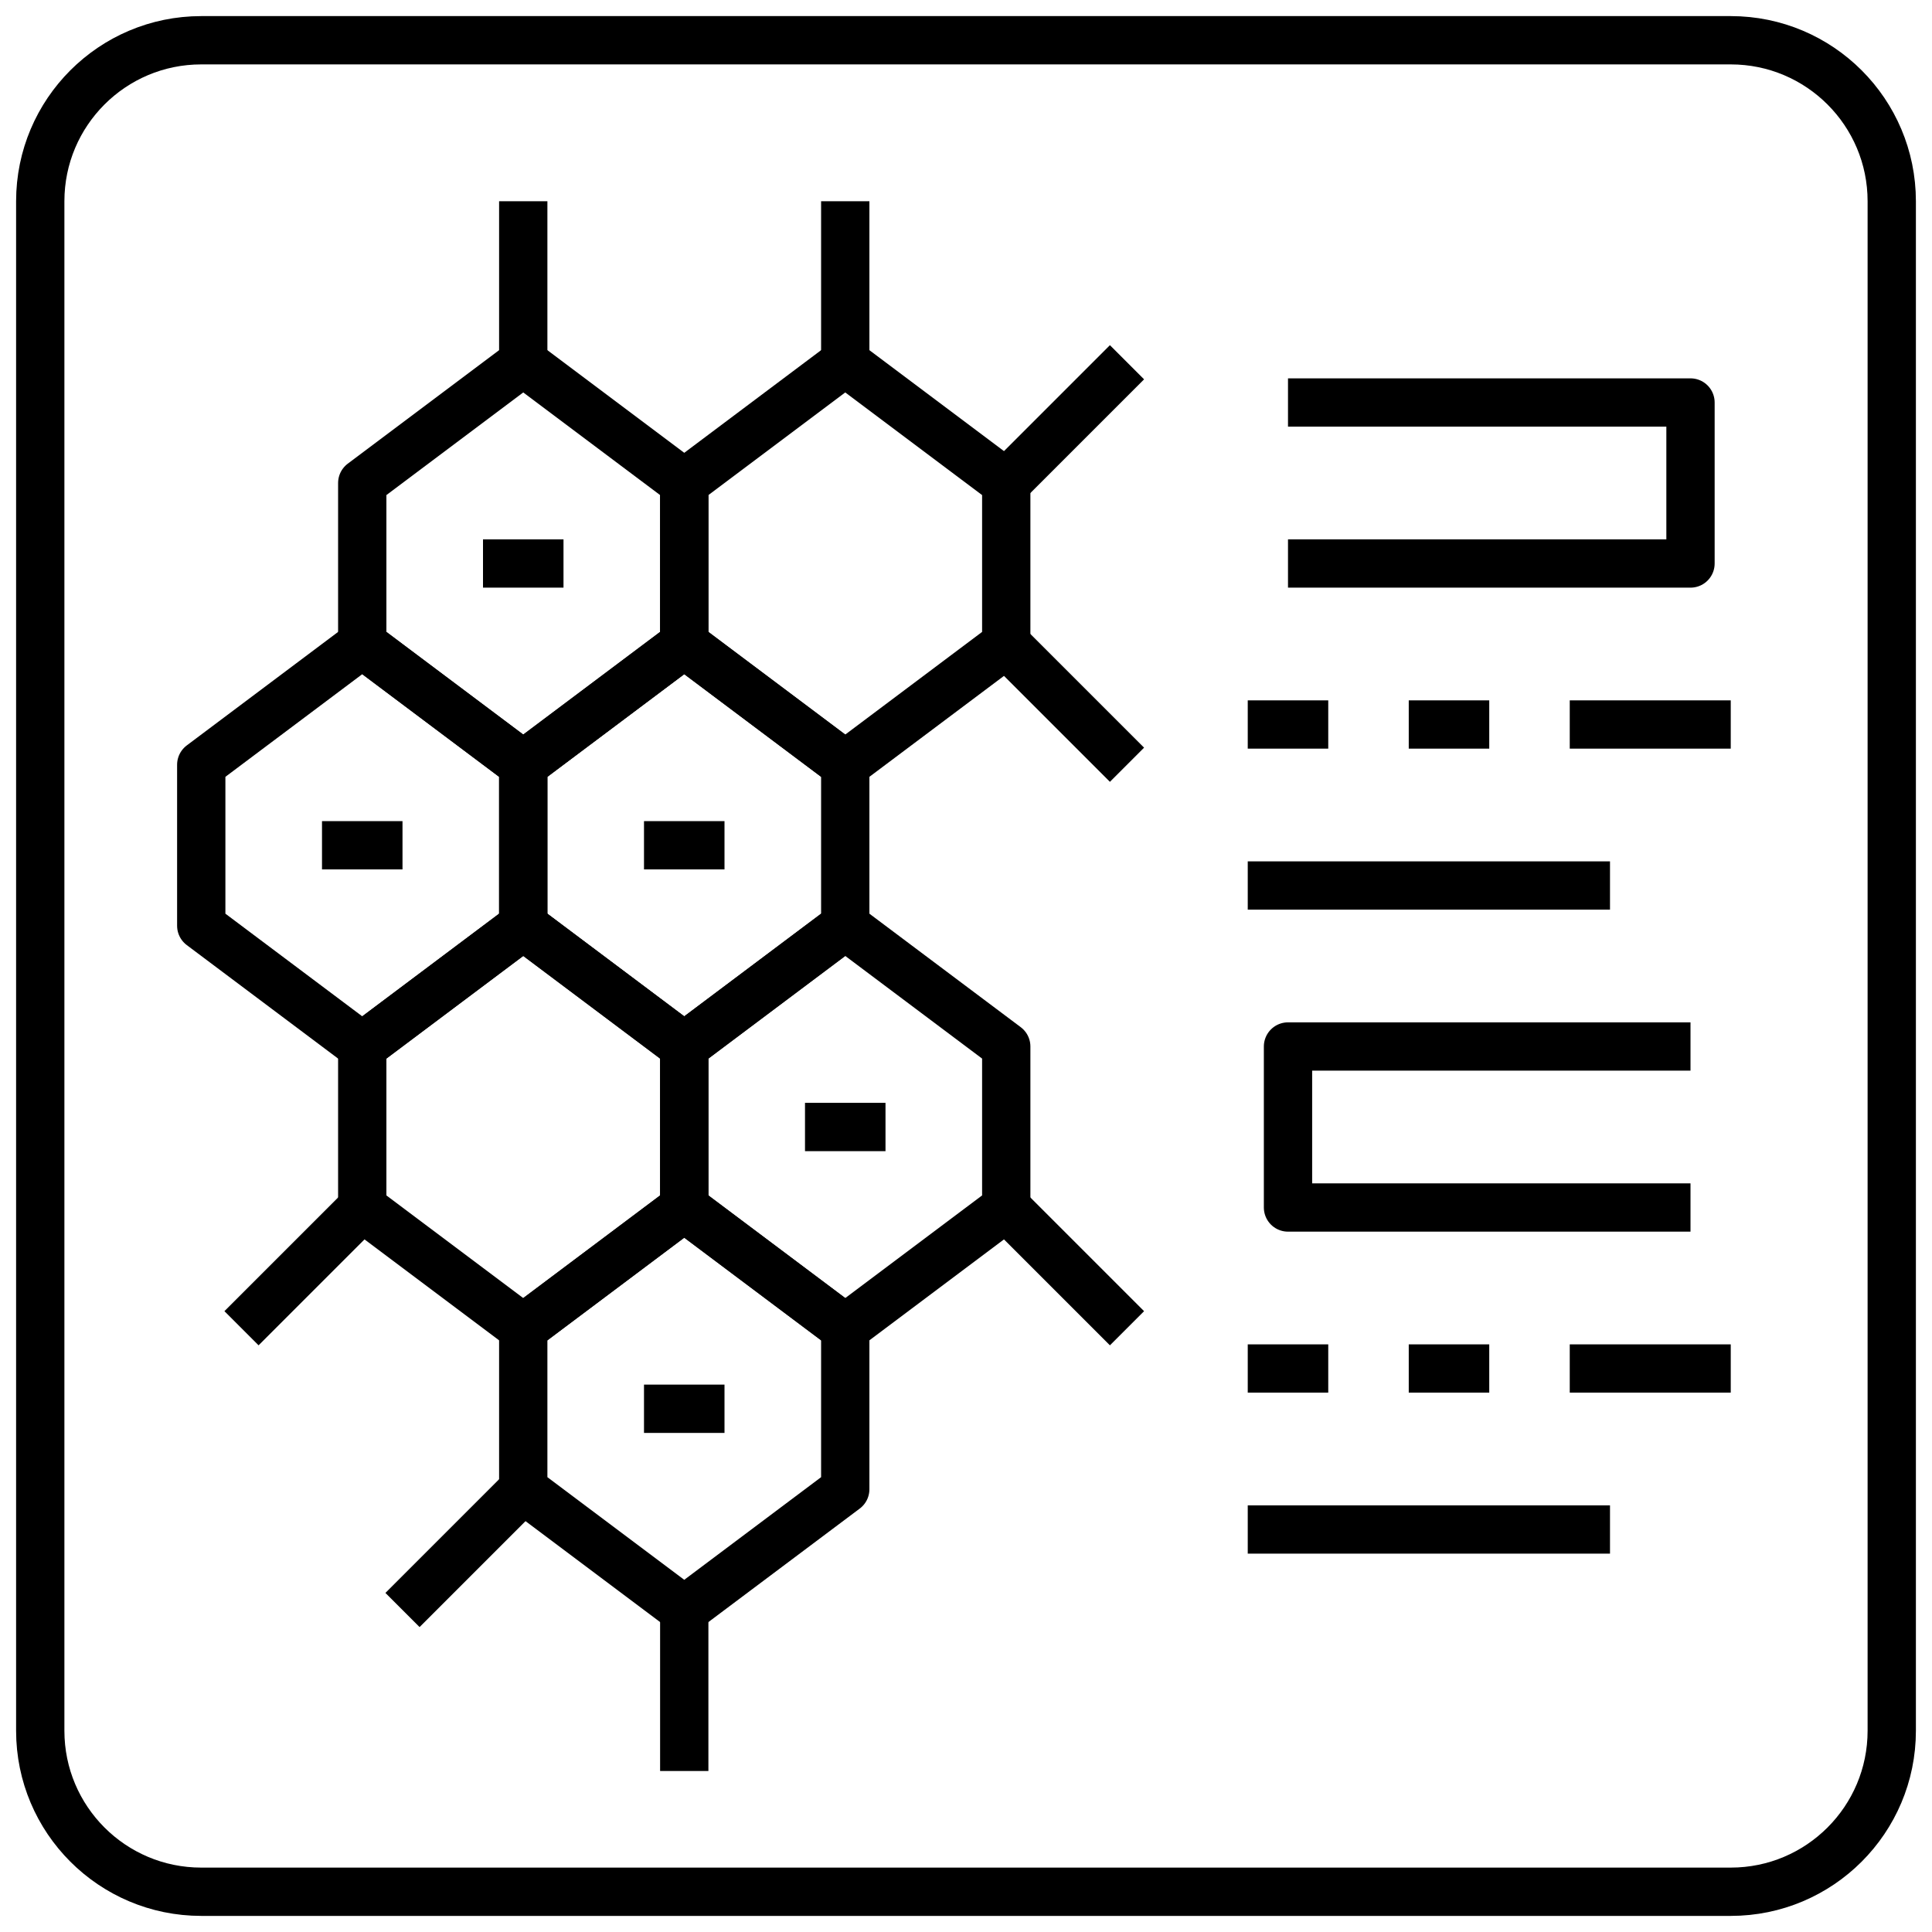 <svg width="60" height="60" viewBox="0 0 60 60" fill="none" xmlns="http://www.w3.org/2000/svg">
<g clip-path="url(#clip0_25164_16747)">
<path d="M40 12.5H52.5V17.5H40" stroke="black" stroke-width="1.5" stroke-linejoin="round"/>
<path d="M38.75 22.5H41.25" stroke="black" stroke-width="1.5" stroke-linejoin="round"/>
<path d="M43.75 22.5H46.25" stroke="black" stroke-width="1.5" stroke-linejoin="round"/>
<path d="M48.75 22.5H53.75" stroke="black" stroke-width="1.5" stroke-linejoin="round"/>
<path d="M38.75 27.5H50" stroke="black" stroke-width="1.5" stroke-linejoin="round"/>
<path d="M52.5 37.5H40V32.5H52.5" stroke="black" stroke-width="1.5" stroke-linejoin="round"/>
<path d="M43.75 42.5H46.25" stroke="black" stroke-width="1.5" stroke-linejoin="round"/>
<path d="M48.75 42.5H53.75" stroke="black" stroke-width="1.5" stroke-linejoin="round"/>
<path d="M38.75 47.5H50" stroke="black" stroke-width="1.5" stroke-linejoin="round"/>
<path d="M38.75 42.5H41.25" stroke="black" stroke-width="1.5" stroke-linejoin="round"/>
<path d="M53.75 1.25H6.25C3.489 1.25 1.25 3.489 1.25 6.25V53.75C1.25 56.511 3.489 58.75 6.25 58.75H53.75C56.511 58.75 58.75 56.511 58.75 53.75V6.25C58.75 3.489 56.511 1.25 53.75 1.25Z" stroke="black" stroke-width="1.5" stroke-linejoin="round"/>
<path d="M21.25 20L26.25 23.75V28.75L21.25 32.5L16.25 28.75V23.75L21.25 20Z" stroke="black" stroke-width="1.5" stroke-linejoin="round"/>
<path d="M26.25 11.25L31.25 15V20L26.25 23.75L21.25 20V15L26.25 11.25Z" stroke="black" stroke-width="1.5" stroke-linejoin="round"/>
<path d="M26.25 28.75L31.25 32.5V37.5L26.25 41.25L21.25 37.5V32.5L26.25 28.75Z" stroke="black" stroke-width="1.5" stroke-linejoin="round"/>
<path d="M16.25 11.25L21.25 15V20L16.25 23.75L11.25 20V15L16.25 11.25Z" stroke="black" stroke-width="1.5" stroke-linejoin="round"/>
<path d="M16.25 41.25L11.25 37.5V32.5L16.25 28.75L21.25 32.5V37.5L16.25 41.25Z" stroke="black" stroke-width="1.5" stroke-linejoin="round"/>
<path d="M11.25 32.5L6.25 28.75V23.75L11.25 20L16.25 23.75V28.75L11.25 32.5Z" stroke="black" stroke-width="1.5" stroke-linejoin="round"/>
<path d="M21.25 50L16.25 46.25V41.25L21.25 37.5L26.25 41.25V46.25L21.25 50Z" stroke="black" stroke-width="1.5" stroke-linejoin="round"/>
<path d="M16.25 11.25V6.25" stroke="black" stroke-width="1.5" stroke-linejoin="round"/>
<path d="M21.25 55V50" stroke="black" stroke-width="1.5" stroke-linejoin="round"/>
<path d="M31.25 15L35 11.25" stroke="black" stroke-width="1.5" stroke-linejoin="round"/>
<path d="M11.25 37.5L7.5 41.25" stroke="black" stroke-width="1.5" stroke-linejoin="round"/>
<path d="M31.25 37.5L35 41.25" stroke="black" stroke-width="1.5" stroke-linejoin="round"/>
<path d="M26.25 11.25V6.25" stroke="black" stroke-width="1.5" stroke-linejoin="round"/>
<path d="M31.25 20L35 23.75" stroke="black" stroke-width="1.5" stroke-linejoin="round"/>
<path d="M16.25 46.25L12.5 50" stroke="black" stroke-width="1.5" stroke-linejoin="round"/>
<path d="M15 17.5H17.5" stroke="black" stroke-width="1.5" stroke-linejoin="round"/>
<path d="M20 26.25H22.5" stroke="black" stroke-width="1.5" stroke-linejoin="round"/>
<path d="M25 35H27.5" stroke="black" stroke-width="1.5" stroke-linejoin="round"/>
<path d="M10 26.25H12.5" stroke="black" stroke-width="1.5" stroke-linejoin="round"/>
<path d="M20 43.75H22.5" stroke="black" stroke-width="1.5" stroke-linejoin="round"/>
</g>
<defs>
<clipPath id="clip0_25164_16747">
<rect width="60" height="60" fill="white"/>
</clipPath>
</defs>
</svg>
